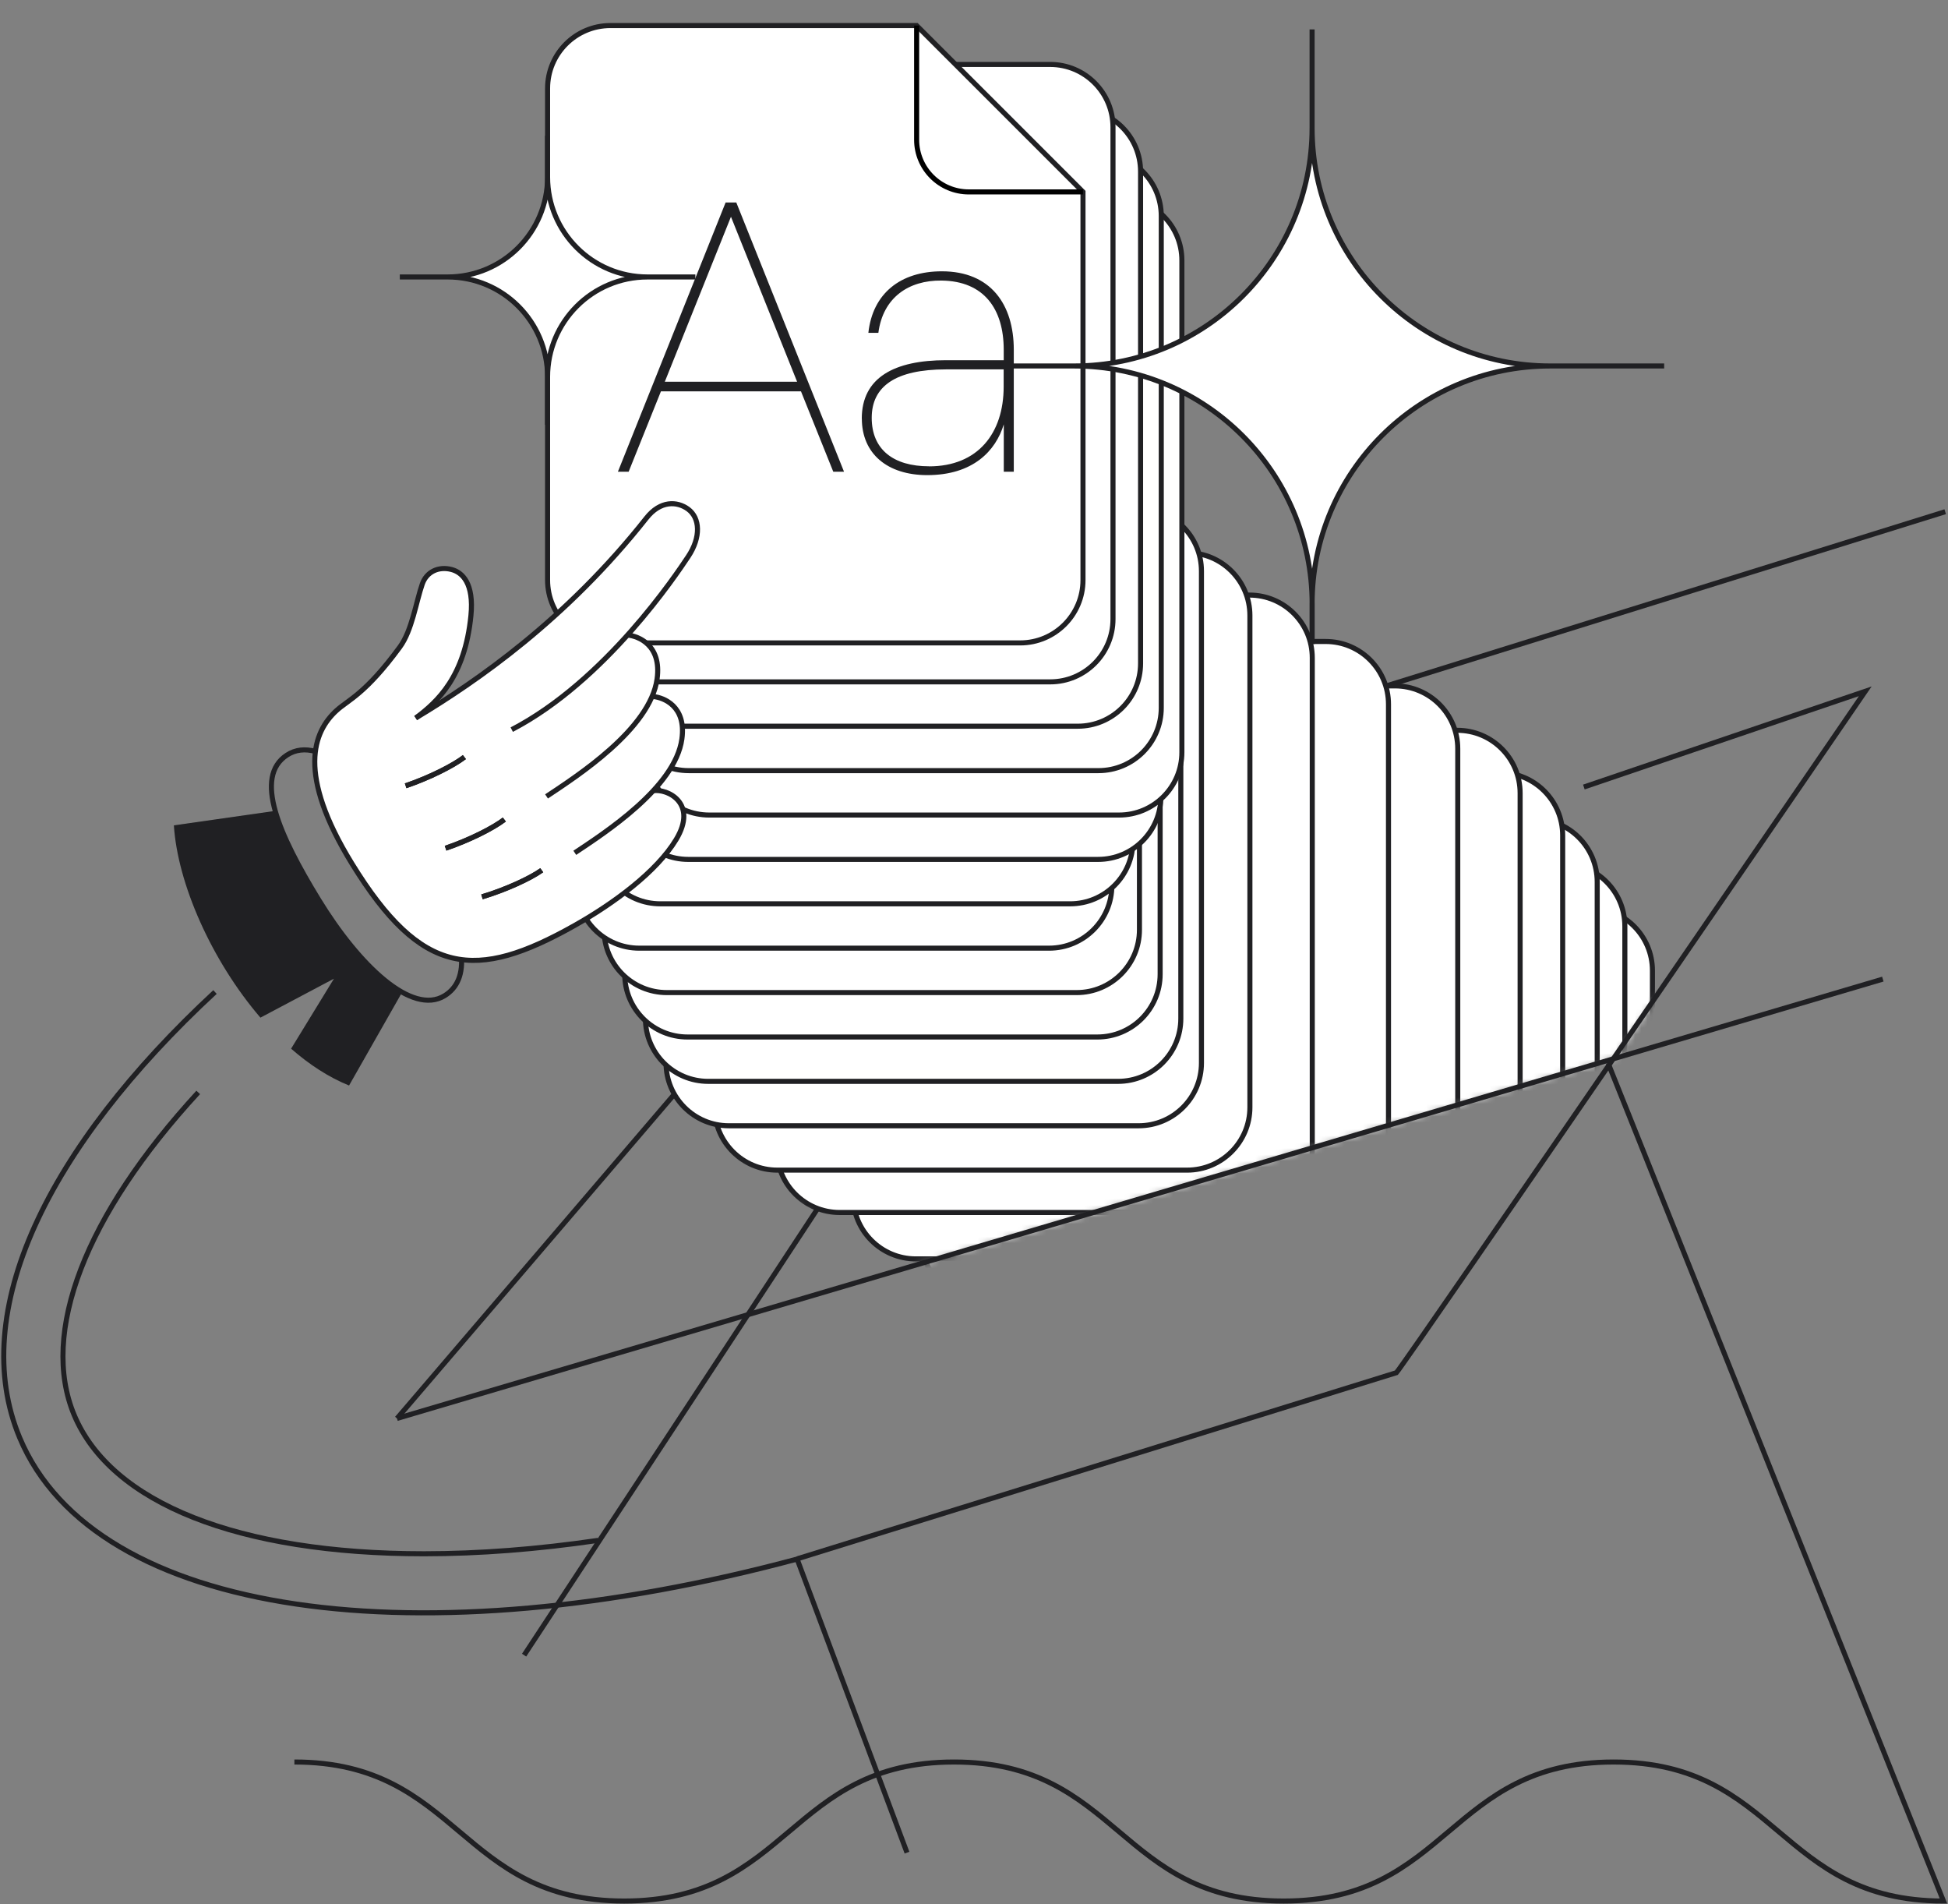 <svg xmlns="http://www.w3.org/2000/svg" width="308" height="301" viewBox="0 0 308 301" fill="none"><rect x="0" y="0" width="308" height="301" fill="#808080" stroke="none"/><g clip-path="url(#clip0_3144_3073)"><path d="M46.545 278.532C72.612 278.532 72.612 300.509 98.689 300.509C124.766 300.509 124.766 278.532 150.833 278.532C176.899 278.532 176.899 300.509 202.976 300.509C229.053 300.509 229.053 278.532 255.13 278.532C281.206 278.532 281.206 300.509 307.283 300.509L254.236 168.001" stroke="#202023" stroke-width="0.8" stroke-miterlimit="10"></path><path d="M143.407 292.859L126.023 246.422" stroke="#202023" stroke-width="0.8" stroke-miterlimit="10"></path><path d="M62.771 224.219C64.627 222.059 106.605 172.989 106.605 172.989" stroke="#202023" stroke-width="0.8" stroke-miterlimit="10"></path><path d="M131.484 187.69L82.866 261.642" stroke="#202023" stroke-width="0.8" stroke-miterlimit="10"></path><mask id="mask0_3144_3073" style="mask-type:luminance" maskUnits="userSpaceOnUse" x="69" y="-39" width="226" height="247"><path d="M128.741 192.208L117.763 207.958L255.424 167.225L294.917 108.483L247.076 126.267L254.226 83.148V-39H69.656V153.644L128.741 192.208Z" fill="white"></path></mask><g mask="url(#mask0_3144_3073)"><path d="M251.338 143.51H186.544C181.06 143.51 176.614 147.955 176.614 153.438V231.181C176.614 236.664 181.06 241.109 186.544 241.109H251.338C256.822 241.109 261.268 236.664 261.268 231.181V153.438C261.268 147.955 256.822 143.51 251.338 143.51Z" fill="white" stroke="#202023" stroke-width="0.8" stroke-miterlimit="10"></path><path d="M246.977 136.489H182.183C176.699 136.489 172.253 140.934 172.253 146.417V224.16C172.253 229.643 176.699 234.088 182.183 234.088H246.977C252.461 234.088 256.907 229.643 256.907 224.16V146.417C256.907 140.934 252.461 136.489 246.977 136.489Z" fill="white" stroke="#202023" stroke-width="0.8" stroke-miterlimit="10"></path><path d="M242.607 129.478H177.813C172.328 129.478 167.883 133.923 167.883 139.406V217.149C167.883 222.632 172.328 227.077 177.813 227.077H242.607C248.091 227.077 252.536 222.632 252.536 217.149V139.406C252.536 133.923 248.091 129.478 242.607 129.478Z" fill="white" stroke="#202023" stroke-width="0.8" stroke-miterlimit="10"></path><path d="M237.146 122.133H172.352C166.868 122.133 162.422 126.578 162.422 132.061V209.804C162.422 215.287 166.868 219.732 172.352 219.732H237.146C242.63 219.732 247.076 215.287 247.076 209.804V132.061C247.076 126.578 242.63 122.133 237.146 122.133Z" fill="white" stroke="#202023" stroke-width="0.8" stroke-miterlimit="10"></path><path d="M230.418 115.445H165.624C160.14 115.445 155.694 119.89 155.694 125.373V203.116C155.694 208.599 160.14 213.044 165.624 213.044H230.418C235.902 213.044 240.348 208.599 240.348 203.116V125.373C240.348 119.89 235.902 115.445 230.418 115.445Z" fill="white" stroke="#202023" stroke-width="0.8" stroke-miterlimit="10"></path><path d="M220.557 108.424H155.763C150.279 108.424 145.833 112.869 145.833 118.352V196.095C145.833 201.578 150.279 206.023 155.763 206.023H220.557C226.041 206.023 230.487 201.578 230.487 196.095V118.352C230.487 112.869 226.041 108.424 220.557 108.424Z" fill="white" stroke="#202023" stroke-width="0.8" stroke-miterlimit="10"></path><path d="M209.606 101.403H144.812C139.327 101.403 134.882 105.848 134.882 111.331V189.074C134.882 194.557 139.327 199.002 144.812 199.002H209.606C215.09 199.002 219.535 194.557 219.535 189.074V111.331C219.535 105.848 215.09 101.403 209.606 101.403Z" fill="white" stroke="#202023" stroke-width="0.8" stroke-miterlimit="10"></path><path d="M197.554 94.068H132.76C127.276 94.068 122.83 98.513 122.83 103.996V181.739C122.83 187.222 127.276 191.667 132.76 191.667H197.554C203.038 191.667 207.484 187.222 207.484 181.739V103.996C207.484 98.513 203.038 94.068 197.554 94.068Z" fill="white" stroke="#202023" stroke-width="0.8" stroke-miterlimit="10"></path><path d="M187.693 87.371H122.899C117.415 87.371 112.969 91.816 112.969 97.299V175.042C112.969 180.525 117.415 184.97 122.899 184.97H187.693C193.177 184.97 197.623 180.525 197.623 175.042V97.299C197.623 91.816 193.177 87.371 187.693 87.371Z" fill="white" stroke="#202023" stroke-width="0.8" stroke-miterlimit="10"></path><path d="M180.032 80.359H115.238C109.754 80.359 105.309 84.804 105.309 90.287V168.03C105.309 173.513 109.754 177.958 115.238 177.958H180.032C185.516 177.958 189.962 173.513 189.962 168.03V90.287C189.962 84.804 185.516 80.359 180.032 80.359Z" fill="white" stroke="#202023" stroke-width="0.8" stroke-miterlimit="10"></path><path d="M176.771 73.338H111.977C106.493 73.338 102.048 77.783 102.048 83.266V161.009C102.048 166.492 106.493 170.937 111.977 170.937H176.771C182.256 170.937 186.701 166.492 186.701 161.009V83.266C186.701 77.783 182.256 73.338 176.771 73.338Z" fill="white" stroke="#202023" stroke-width="0.8" stroke-miterlimit="10"></path><path d="M173.501 66.327H108.707C103.223 66.327 98.777 70.772 98.777 76.255V153.998C98.777 159.481 103.223 163.926 108.707 163.926H173.501C178.985 163.926 183.431 159.481 183.431 153.998V76.255C183.431 70.772 178.985 66.327 173.501 66.327Z" fill="white" stroke="#202023" stroke-width="0.8" stroke-miterlimit="10"></path><path d="M170.23 59.306H105.436C99.952 59.306 95.507 63.751 95.507 69.234V146.977C95.507 152.46 99.952 156.905 105.436 156.905H170.23C175.714 156.905 180.16 152.46 180.16 146.977V69.234C180.16 63.751 175.714 59.306 170.23 59.306Z" fill="white" stroke="#202023" stroke-width="0.8" stroke-miterlimit="10"></path><path d="M165.869 52.285H101.075C95.591 52.285 91.145 56.73 91.145 62.212V139.956C91.145 145.439 95.591 149.883 101.075 149.883H165.869C171.353 149.883 175.799 145.439 175.799 139.956V62.212C175.799 56.73 171.353 52.285 165.869 52.285Z" fill="white" stroke="#202023" stroke-width="0.8" stroke-miterlimit="10"></path><path d="M169.199 45.273H104.405C98.921 45.273 94.475 49.718 94.475 55.201V132.944C94.475 138.427 98.921 142.872 104.405 142.872H169.199C174.683 142.872 179.129 138.427 179.129 132.944V55.201C179.129 49.718 174.683 45.273 169.199 45.273Z" fill="white" stroke="#202023" stroke-width="0.8" stroke-miterlimit="10"></path><path d="M173.619 38.252H108.825C103.341 38.252 98.895 42.697 98.895 48.18V125.923C98.895 131.406 103.341 135.851 108.825 135.851H173.619C179.103 135.851 183.548 131.406 183.548 125.923V48.18C183.548 42.697 179.103 38.252 173.619 38.252Z" fill="white" stroke="#202023" stroke-width="0.8" stroke-miterlimit="10"></path><path d="M176.938 31.241H112.144C106.66 31.241 102.215 35.686 102.215 41.169V118.912C102.215 124.395 106.66 128.84 112.144 128.84H176.938C182.422 128.84 186.868 124.395 186.868 118.912V41.169C186.868 35.686 182.422 31.241 176.938 31.241Z" fill="white" stroke="#202023" stroke-width="0.8" stroke-miterlimit="10"></path><path d="M173.678 24.22H108.884C103.4 24.22 98.954 28.665 98.954 34.148V111.891C98.954 117.374 103.4 121.819 108.884 121.819H173.678C179.162 121.819 183.608 117.374 183.608 111.891V34.148C183.608 28.665 179.162 24.22 173.678 24.22Z" fill="white" stroke="#202023" stroke-width="0.8" stroke-miterlimit="10"></path><path d="M170.407 17.199H105.613C100.129 17.199 95.683 21.643 95.683 27.126V104.87C95.683 110.353 100.129 114.797 105.613 114.797H170.407C175.891 114.797 180.337 110.353 180.337 104.87V27.126C180.337 21.643 175.891 17.199 170.407 17.199Z" fill="white" stroke="#202023" stroke-width="0.8" stroke-miterlimit="10"></path><path d="M166.046 10.187H101.252C95.768 10.187 91.322 14.632 91.322 20.115V97.858C91.322 103.341 95.768 107.786 101.252 107.786H166.046C171.53 107.786 175.976 103.341 175.976 97.858V20.115C175.976 14.632 171.53 10.187 166.046 10.187Z" fill="white" stroke="#202023" stroke-width="0.8" stroke-miterlimit="10"></path></g><path d="M297.697 154.774L62.771 224.219" stroke="#202023" stroke-width="0.8" stroke-miterlimit="10"></path><path d="M126.023 246.422L220.783 216.992C222.639 214.831 294.917 109.277 294.917 109.277L250.425 124.411" stroke="#202023" stroke-width="0.8" stroke-miterlimit="10"></path><path d="M171.232 30.337V91.701C171.232 97.181 166.783 101.629 161.303 101.629H96.508C91.028 101.629 86.579 97.181 86.579 91.701V13.968C86.579 8.488 91.028 4.04 96.508 4.04H144.93L171.232 30.337Z" fill="white" stroke="#202023" stroke-width="0.8" stroke-miterlimit="10"></path><path d="M114.718 32.007H116.417L133.448 74.566H131.749L126.642 61.859H104.503L99.396 74.566H97.697L114.728 32.007H114.718ZM126.033 60.347L115.573 34.265L105.112 60.347H126.033Z" fill="#202023"></path><path d="M136.257 66.18C136.257 59.669 141.423 56.939 149.575 56.939H158.7V55.299C158.7 48.858 155.596 44.419 148.848 44.35C143.682 44.291 139.606 47.021 138.879 52.618H137.298C137.966 46.412 142.346 42.887 148.917 42.887C156.637 42.887 160.291 48.121 160.291 55.289V74.566H158.709V67.083C157.433 71.276 153.848 75.106 146.609 75.106C140.284 75.106 136.267 71.698 136.267 66.17L136.257 66.18ZM146.894 73.721C154.614 73.721 158.69 68.487 158.69 61.132V58.392H149.565C141.6 58.392 137.828 61.063 137.828 66.052C137.828 71.04 141.237 73.711 146.894 73.711V73.721Z" fill="#202023"></path><path d="M86.579 59.571C86.579 50.851 79.507 43.781 70.785 43.781H64.244H63.213H70.785C79.507 43.781 86.579 36.711 86.579 27.991C86.579 36.711 93.65 43.781 102.372 43.781C93.65 43.781 86.579 50.851 86.579 59.571Z" fill="white"></path><path d="M86.579 67.142V59.571M86.579 59.571C86.579 50.851 79.507 43.781 70.785 43.781M86.579 59.571C86.579 50.851 93.65 43.781 102.372 43.781M70.785 43.781H64.244H63.213H70.785ZM70.785 43.781C79.507 43.781 86.579 36.711 86.579 27.991M86.579 27.991V21.451M86.579 27.991C86.579 36.711 93.65 43.781 102.372 43.781M102.372 43.781H109.945" stroke="#202023" stroke-width="0.8" stroke-miterlimit="10"></path><path d="M207.465 101.403V95.472C207.465 74.693 190.62 57.852 169.838 57.852H161.803H159.348H169.828C190.611 57.852 207.455 41.012 207.455 20.233C207.455 41.012 224.299 57.852 245.082 57.852C224.299 57.852 207.455 74.693 207.455 95.472V101.403H207.465Z" fill="white"></path><path d="M207.455 20.233C207.455 41.012 190.611 57.852 169.828 57.852H159.348H161.803H169.838C190.62 57.852 207.465 74.693 207.465 95.472V101.403H207.455V95.472C207.455 74.693 224.299 57.852 245.082 57.852M207.455 20.233V4.649M207.455 20.233C207.455 41.012 224.299 57.852 245.082 57.852M245.082 57.852H263.124" stroke="#202023" stroke-width="0.8" stroke-miterlimit="10"></path><path d="M219.022 108.483L307.558 80.89" stroke="#202023" stroke-width="0.8" stroke-miterlimit="10"></path><path d="M33.993 156.816C7.484 181.375 -5.186 207.437 3.114 227.273C15.037 255.77 66.523 262.497 126.357 246.363" stroke="#202023" stroke-width="0.8" stroke-miterlimit="10"></path><path d="M94.574 243.495C85.007 244.9 75.765 245.616 67.043 245.616C37.725 245.616 17.561 237.623 11.727 223.679C6.306 210.717 13.446 192.128 31.341 172.685" stroke="#202023" stroke-width="0.8" stroke-miterlimit="10"></path><path d="M41.183 160.862L52.802 154.705L46.025 165.772C48.903 168.286 51.987 170.299 55.189 171.595L63.566 156.875C60.6 155.068 56.574 152.201 51.142 143.334C46.516 135.772 43.432 128.192 43.432 128.192L27.491 130.47C28.081 139.7 33.463 151.877 41.173 160.862H41.183Z" fill="#202023"></path><path d="M70.284 157.405C65.128 160.567 56.789 152.682 50.395 142.244C44.129 132.011 40.043 122.81 45.377 119.354C50.72 115.887 59.098 123.792 67.093 136.853C74.321 148.646 74.292 154.95 70.284 157.405Z" stroke="#202023" stroke-width="0.8" stroke-miterlimit="10"></path><path d="M102.205 81.901C89.555 97.917 75.431 107.688 65.727 113.511C69.175 110.948 73.506 106.991 74.469 97.328C74.97 92.212 73.103 90.493 71.394 90.042C69.352 89.511 67.456 90.395 66.788 92.34C65.806 95.207 65.177 99.675 63.252 102.297C57.791 109.74 55.11 110.634 53.244 112.333C49.747 115.495 49.08 119.216 50.847 126.316C52.537 133.062 61.003 145.032 65.708 148.617C69.843 151.759 74.4 152.044 78.682 151.396C82.955 150.757 102.195 141.743 106.93 132.738C109.719 127.435 106.065 124.853 103.629 124.627C105.81 122.192 107.46 119.54 107.833 116.82C108.462 112.352 105.054 110.644 103.099 110.153C103.512 109.23 103.796 108.287 103.924 107.325C104.572 102.69 101.174 100.961 99.18 100.461C104.396 94.677 107.872 89.433 108.835 87.989C110.878 84.916 110.711 81.882 108.805 80.487C107.067 79.23 104.425 79.122 102.225 81.911L102.205 81.901Z" fill="white"></path><path d="M64.136 124.215C67.829 122.967 71.66 121.043 73.428 119.678" stroke="#202023" stroke-width="0.8" stroke-miterlimit="10"></path><path d="M70.451 134.083C74.144 132.836 77.975 130.912 79.743 129.547" stroke="#202023" stroke-width="0.8" stroke-miterlimit="10"></path><path d="M76.207 141.772C79.939 140.653 83.838 138.866 85.656 137.56" stroke="#202023" stroke-width="0.8" stroke-miterlimit="10"></path><path d="M65.727 113.501C75.431 107.688 89.555 97.907 102.205 81.891C104.405 79.103 107.047 79.21 108.786 80.477C110.691 81.872 110.858 84.906 108.815 87.98C106.959 90.768 95.762 107.619 80.912 115.337" stroke="#202023" stroke-width="0.8" stroke-miterlimit="10"></path><path d="M65.727 113.501C69.175 110.928 73.506 106.981 74.459 97.308C74.96 92.192 73.094 90.474 71.385 90.022C69.342 89.492 67.446 90.376 66.768 92.32C65.776 95.177 65.148 99.655 63.223 102.277C57.762 109.721 55.081 110.614 53.214 112.313C49.512 115.691 46.919 122.319 55.64 136.509C66.68 154.459 75.264 155.068 90.812 146.319C97.108 142.774 103.836 137.785 106.9 132.718C110.387 126.944 105.515 124.617 103.246 125" stroke="#202023" stroke-width="0.8" stroke-miterlimit="10"></path><path d="M90.881 134.81C95.546 131.697 106.743 124.509 107.813 116.82C108.54 111.596 104.896 110.28 103.354 110.113" stroke="#202023" stroke-width="0.8" stroke-miterlimit="10"></path><path d="M86.412 125.894C91.234 122.683 102.795 115.259 103.895 107.315C104.641 101.924 100.879 100.559 99.288 100.392" stroke="#202023" stroke-width="0.8" stroke-miterlimit="10"></path><path d="M64.136 124.215C67.829 122.967 71.66 121.043 73.428 119.678" stroke="#202023" stroke-width="0.8" stroke-miterlimit="10"></path><path d="M70.451 134.083C74.144 132.836 77.975 130.912 79.743 129.547" stroke="#202023" stroke-width="0.8" stroke-miterlimit="10"></path><path d="M76.207 141.772C79.939 140.653 83.838 138.866 85.656 137.56" stroke="#202023" stroke-width="0.8" stroke-miterlimit="10"></path><path d="M171.232 30.337H153.18C148.623 30.337 144.93 26.645 144.93 22.089V4.04" stroke="black" stroke-width="0.8" stroke-miterlimit="10"></path></g><defs><clipPath id="clip0_3144_3073"><rect width="308" height="301" fill="white"></rect></clipPath></defs></svg>